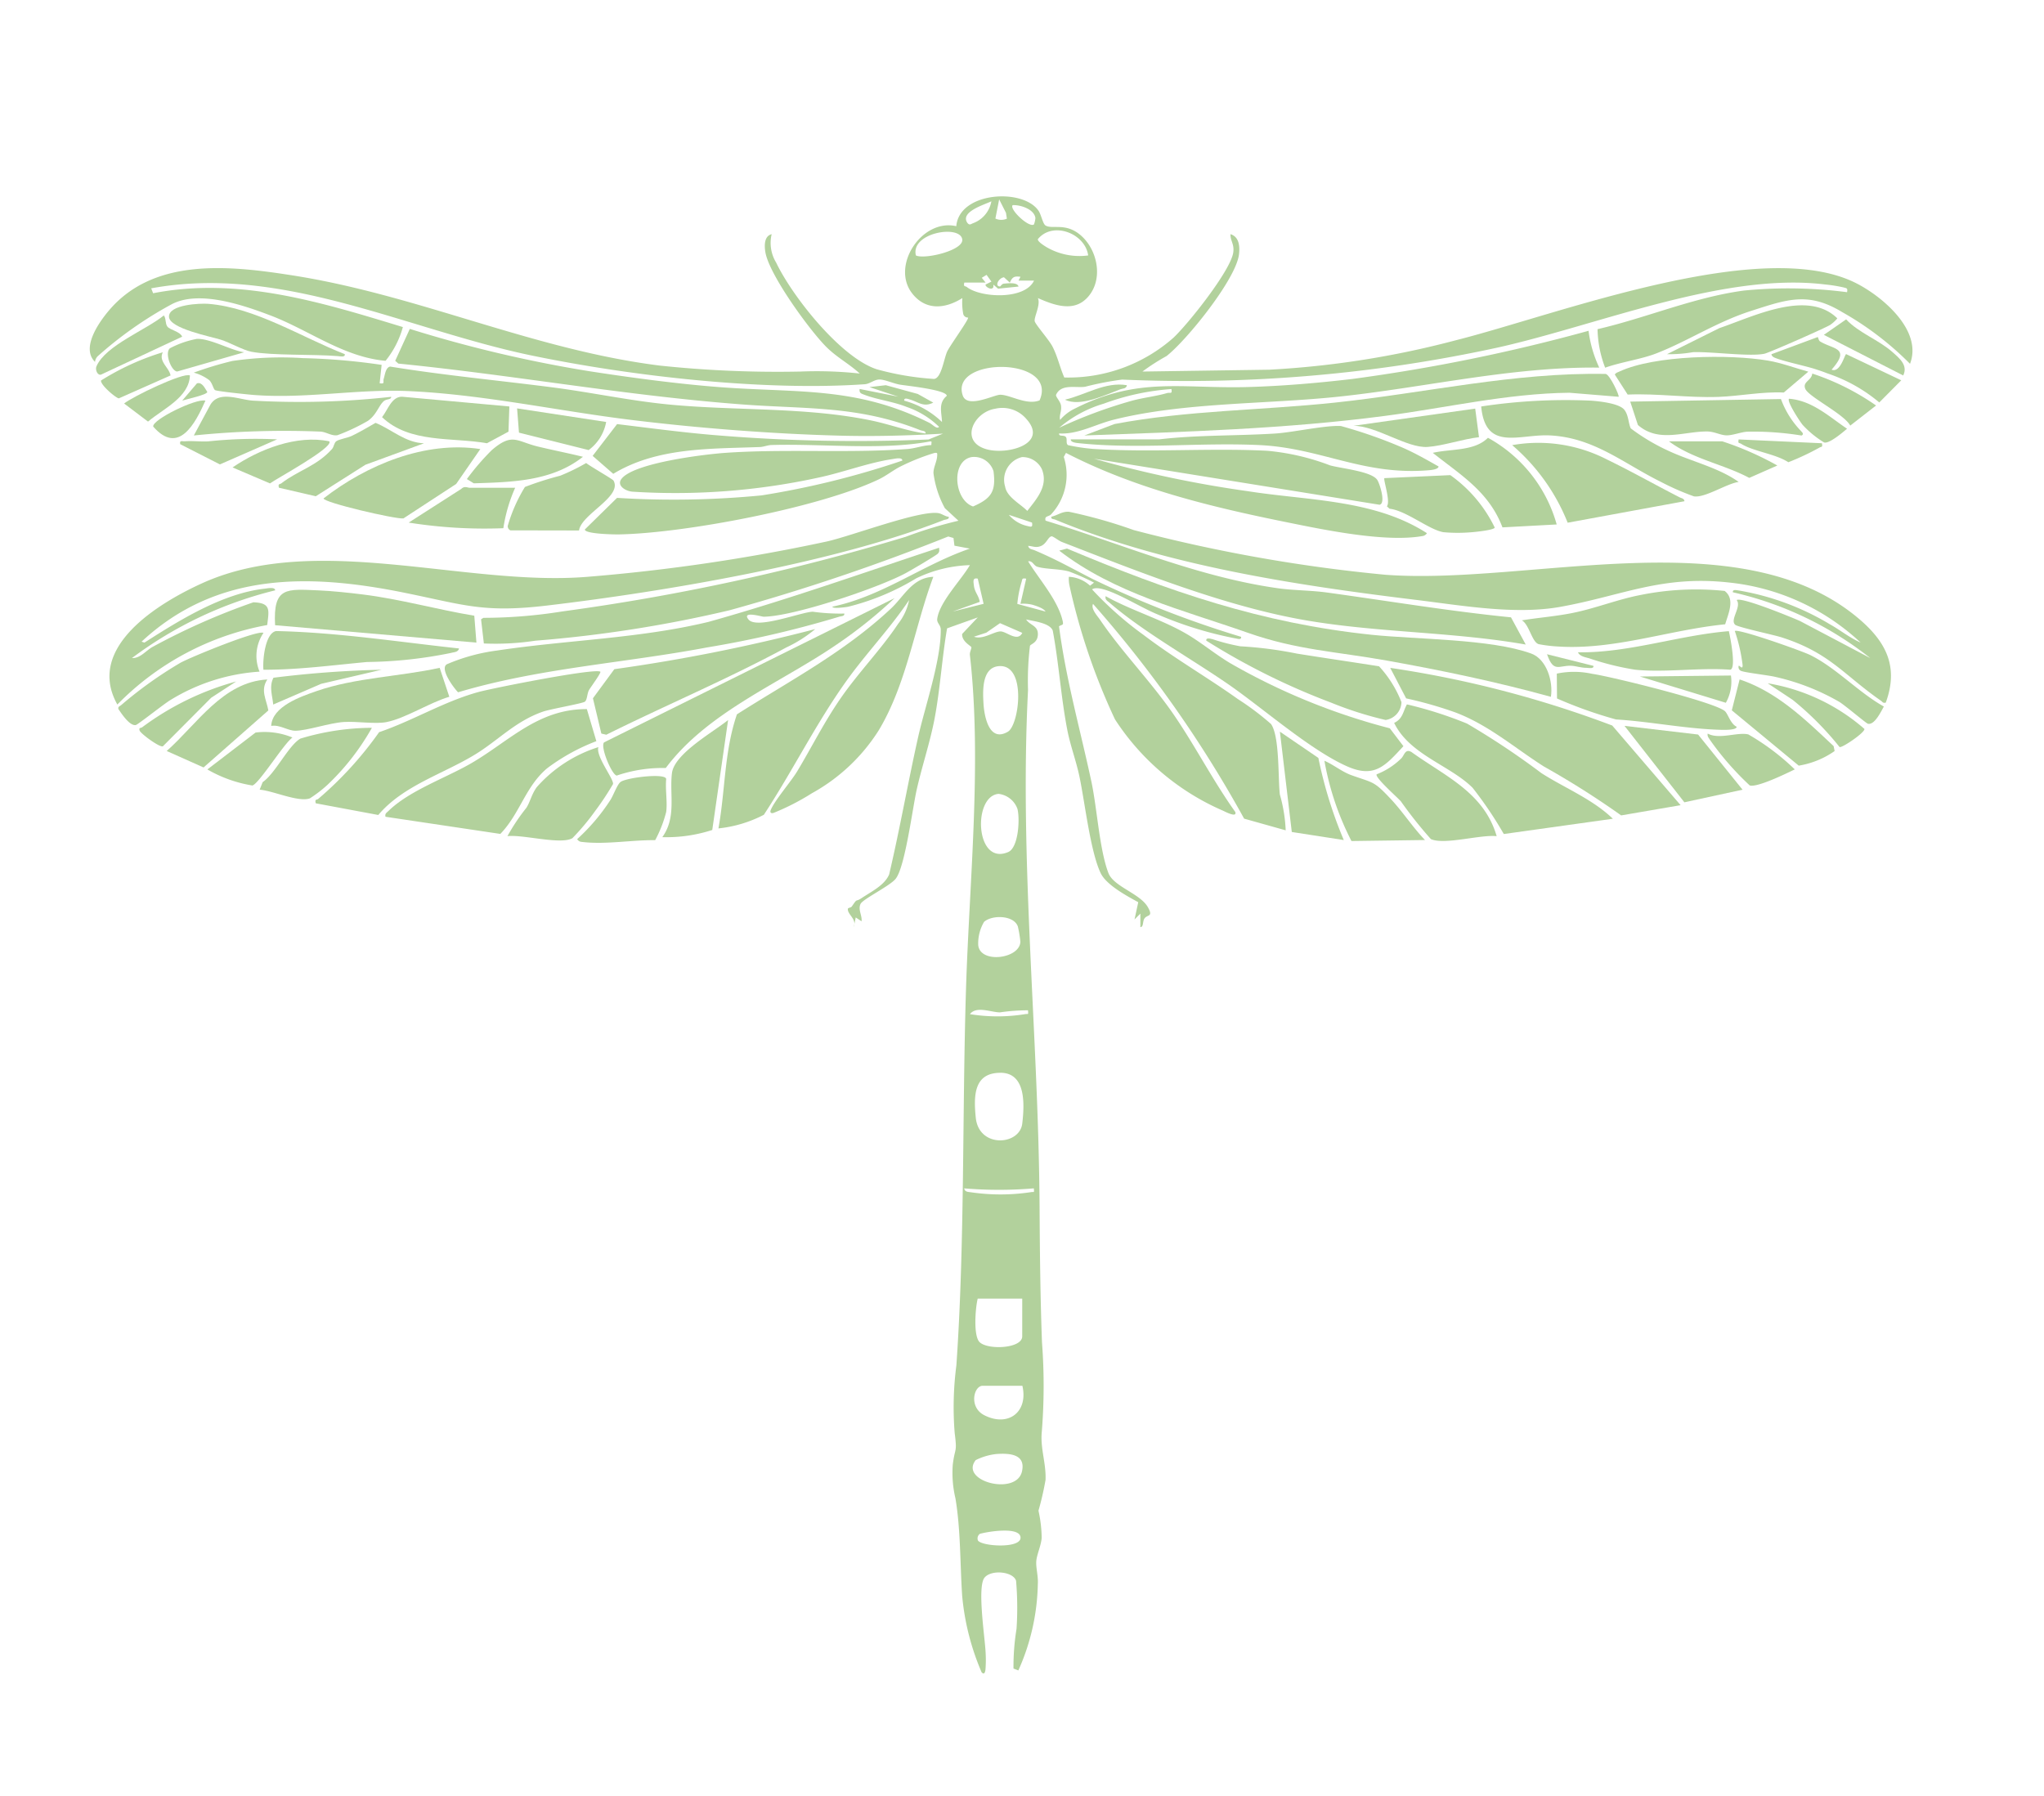 <svg id="Group_136715" data-name="Group 136715" xmlns="http://www.w3.org/2000/svg" xmlns:xlink="http://www.w3.org/1999/xlink" width="140" height="123.029" viewBox="0 0 140 123.029">
  <defs>
    <clipPath id="clip-path">
      <rect id="Rectangle_9513" data-name="Rectangle 9513" width="140" height="123.03" fill="none" stroke="#707070" stroke-width="1"/>
    </clipPath>
    <clipPath id="clip-path-3">
      <rect id="Rectangle_9517" data-name="Rectangle 9517" width="124.843" height="101.186" fill="#b2d19c"/>
    </clipPath>
  </defs>
  <rect id="Rectangle_9511" data-name="Rectangle 9511" width="140" height="123.03" transform="translate(0 0)" fill="none"/>
  <g id="Mask_Group_114231" data-name="Mask Group 114231" transform="translate(0 0)" clip-path="url(#clip-path)">
    <g id="Group_116983" data-name="Group 116983" transform="translate(6.148 13.452)">
      <g id="Group_116983-2" data-name="Group 116983" clip-path="url(#clip-path-3)">
        <path id="Path_188490" data-name="Path 188490" d="M68.207,7.053c-.938.873-2.252.36-3.268-.086.212.453-.288,1.325-.214,1.594.066.241.975,1.264,1.21,1.718.358.692.506,1.426.814,2.129a10.87,10.87,0,0,0,7.473-2.722c1-.934,3.925-4.6,4.1-5.846.082-.572-.2-.776-.192-1.251.61.184.646.853.585,1.382-.2,1.7-3.582,5.891-4.965,6.97A14.687,14.687,0,0,0,72.1,12l8.691-.126A62.863,62.863,0,0,0,93.608,9.846c6.906-1.741,20.96-7.2,27.422-3.876,1.8.929,4.517,3.23,3.645,5.5a21.223,21.223,0,0,0-4.667-3.554c-2.314-1.4-3.77-.856-6.243-.061-2.365.761-4.344,2.085-6.5,2.914-1.019.392-2.413.588-3.471.967a7.722,7.722,0,0,1-.521-2.639c3.356-.775,6.584-2.182,10.018-2.644a31.115,31.115,0,0,1,7.072.111c.05-.293-.022-.265-.258-.331a10.5,10.5,0,0,0-1.267-.2c-6.892-.844-15.484,2.769-22.34,4.31a100.3,100.3,0,0,1-25.787,2.208,20.6,20.6,0,0,0-2.541.492c-.637.091-1.641-.217-1.982.547-.056.125.292.44.336.739.059.4-.139.651-.063.984a3.12,3.12,0,0,1,1.06-.8c4.321-2.175,7.3-1.326,11.808-1.452,2.345-.065,4.808-.277,7.139-.552a121.291,121.291,0,0,0,16.189-3.3,8.362,8.362,0,0,0,.733,2.521c-6.012-.07-11.9,1.36-17.835,1.989-4.962.526-10.594.377-15.4,1.575-1.29.321-2.452,1.02-3.761.947-.028.252.35.069.473.257.1.154-.031.443.143.545a13,13,0,0,0,1.705.256c3.907.256,8.043-.072,11.938.129a16.107,16.107,0,0,1,4.3,1c.78.216,2.867.409,3.238,1.005.176.283.593,1.614.147,1.692L68.785,17.971A78.067,78.067,0,0,0,79.347,20.2c4.127.648,8.634.552,12.241,2.873a.435.435,0,0,1-.328.2c-2.563.443-6.779-.442-9.374-.97C76.719,21.256,71.571,20,66.864,17.574l-.151.275a3.978,3.978,0,0,1-.845,3.909c-.168.211-.5.1-.4.457,5.247,1.609,10.389,3.842,15.864,4.623,1.126.161,2.293.146,3.413.3,4.2.578,8.377,1.278,12.6,1.7l1.01,1.864c-4.916-.864-9.956-.808-14.878-1.629-5.61-.936-11.571-3.336-16.882-5.394-.249-.1-.439-.282-.681-.389-.259-.025-.358.5-.77.664-.346.138-.533.01-.866-.013.036.229.264.231.428.3,1.577.671,2.524,1.225,3.992,1.975A69.348,69.348,0,0,0,78.86,30.173c.029.244-.282.114-.426.1a25.71,25.71,0,0,1-5.27-1.626c-1.138-.463-2.609-1.411-3.713-1.724-.224-.064-.6-.145-.8,0a23.74,23.74,0,0,0,3.517,3.113c2.079,1.586,4.347,2.887,6.469,4.4a18.654,18.654,0,0,1,2.27,1.708c.6.843.473,3.689.606,4.83a10.415,10.415,0,0,1,.4,2.454l-2.847-.8A81.736,81.736,0,0,0,68.717,27.918c-.163.34.3.818.489,1.1,1.492,2.194,3.459,4.2,4.99,6.413,1.508,2.185,2.721,4.577,4.266,6.741.134.428-.736-.042-.841-.088a16.748,16.748,0,0,1-7.4-6.256,43.436,43.436,0,0,1-3.125-9.207,2.242,2.242,0,0,1-.034-.561,2.322,2.322,0,0,1,1.45.608l.272-.208a15.05,15.05,0,0,0-1.7-.759c-.706-.2-1.6-.149-2.188-.331-.252-.078-.316-.426-.625-.369.744,1.218,2.041,2.658,2.364,4.076.074.323-.016.233-.247.374.469,3.614,1.459,7.1,2.217,10.641.389,1.821.549,4.646,1.165,6.26.358.937,2.166,1.4,2.7,2.335.4.7-.043.493-.234.786-.135.207-.044.575-.277.588l0-.928-.4.4.255-1.181c-.771-.424-2.191-1.179-2.578-2-.708-1.5-1.079-4.858-1.455-6.633-.225-1.061-.616-2.088-.824-3.154-.434-2.217-.579-4.592-1-6.823-.212-.527-1.311-.637-1.823-.761.251.4.8.417.805.989.008.627-.51.691-.542.827a19.684,19.684,0,0,0-.132,3.021c-.6,11.788.719,23.6.791,35.41.019,3.085.049,6.193.165,9.276a39.342,39.342,0,0,1-.012,6.113c-.115,1.161.3,2.134.256,3.307a20.278,20.278,0,0,1-.485,2.112,8.962,8.962,0,0,1,.22,1.864c-.047.564-.345,1.156-.371,1.619s.145,1.01.106,1.564a15.062,15.062,0,0,1-1.333,5.894l-.333-.129a16.12,16.12,0,0,1,.208-2.716,21.582,21.582,0,0,0-.031-3.295c-.188-.628-1.678-.79-2.157-.22-.521.62.023,4.1.068,5.094a8.462,8.462,0,0,1-.006,1.2c-.023.184-.072.384-.263.2a17.168,17.168,0,0,1-1.333-5.232c-.15-2.24-.1-4.545-.464-6.7a7.477,7.477,0,0,1-.179-2.31c.151-1.211.309-.766.13-2.149a22.019,22.019,0,0,1,.115-4.635c.586-8.4.393-17.319.662-25.856.232-7.352,1.092-15.541.265-22.809-.023-.2.113-.419.1-.534-.011-.086-.671-.391-.63-.911l1.068-1.132-2.1.749c-.351,2.019-.476,4.17-.855,6.173-.306,1.618-.859,3.249-1.226,4.874-.286,1.266-.8,5.328-1.445,6.113-.4.494-2.232,1.378-2.4,1.715-.193.389.116.786.068,1.193l-.4-.264-.132.662c.217-.561-.45-.867-.406-1.253.008-.075.208-.07.274-.166.43-.627.187-.243.7-.589.648-.433,1.543-.862,1.853-1.6.735-3.123,1.285-6.285,1.987-9.416.467-2.084,1.563-5.231,1.548-7.352,0-.33-.28-.446-.242-.741.149-1.154,1.658-2.678,2.236-3.679a9.064,9.064,0,0,0-3.669.9,16.666,16.666,0,0,1-4.678,1.952c-.159.029-1.068.156-1.069-.007,3.444-.723,6.162-2.859,9.415-3.977l-1.056-.2-.066-.528L58.8,23.3a142.884,142.884,0,0,1-14.979,5.053,87.947,87.947,0,0,1-13.3,2.085,18.151,18.151,0,0,1-3.528.19l-.192-1.656.16-.1a34.3,34.3,0,0,0,5.4-.438,151.69,151.69,0,0,0,23.527-5.114,29.5,29.5,0,0,1,3.61-1.1l-.929-.859a6.831,6.831,0,0,1-.781-2.4c-.006-.4.232-.778.254-1.18.011-.2.023-.234-.2-.2a14.926,14.926,0,0,0-2.278.906c-.489.237-1.006.651-1.5.888-4.032,1.941-13.33,3.705-17.831,3.782-.324.006-2.323-.029-2.324-.337l2.207-2.166a62.294,62.294,0,0,0,9.906-.171A58.411,58.411,0,0,0,55.656,18.1c0-.261-.542-.12-.695-.1-1.626.244-3.347.9-4.981,1.251a46.008,46.008,0,0,1-12.828.977c-.486-.048-1.073-.429-.734-.874.838-1.1,5.69-1.684,7.107-1.784,4.1-.287,8.393.035,12.467-.262.56-.041,1.09-.258,1.653-.271-.008-.224.089-.283-.168-.235-3.259.6-7.39.127-10.778.231-.282.009-.536.127-.791.137-3.406.132-7.043.009-10.052,1.837l-1.412-1.23L36.118,15.6c2.327.28,4.671.6,7.009.781a116.267,116.267,0,0,0,14.326.273l.987-.4c-2.355.137-4.734.2-7.1.137-4.613-.121-9.7-.517-14.3-1.083-5.038-.62-10.177-1.752-15.266-1.971-3.494-.15-7.028.551-10.605.262-.328-.026-2.491-.248-2.593-.33-.121-.1-.171-.451-.383-.672a3.062,3.062,0,0,0-1.071-.522,24.041,24.041,0,0,1,2.646-.8,23.088,23.088,0,0,1,4.849-.193,43.2,43.2,0,0,1,5.374.461L19.856,12.8c.395.069.21-.1.279-.31.081-.241.128-.779.442-.83,3.691.6,7.418.946,11.126,1.425,2.66.343,5.3.917,7.975,1.174,4.6.443,9.355.157,13.881,1.1,1.243.26,2.442.718,3.687.885.031-.191-.223-.173-.364-.229-4.264-1.689-7.755-1.431-12.164-1.76-7.907-.59-15.7-2.017-23.582-2.8l-.215-.191,1-2.185a88.5,88.5,0,0,0,12.338,2.905c2.838.438,6.007.863,8.863,1.082,5.342.41,9.379-.066,14.39,2.45.214.107.508.461.658.27a5.913,5.913,0,0,0-2.219-1.362c-.93-.372-2.037-.5-2.884-.829-.206-.08-.383-.11-.332-.4l2.65.528L53.4,13.065l1.125-.13,2.187.6,1.062.593c-.663.336-1.008-.039-1.582-.206-.127-.037-.439-.167-.405.074a5.97,5.97,0,0,1,2.585,1.46c-.017-.652-.277-1.286.328-1.79,0-.413-2.75-.692-3.207-.768-.419-.07-1.018-.343-1.381-.352-.382-.009-.661.3-1.04.324-6.928.479-15.955-.552-22.772-1.962C21.69,9.125,13.168,4.647,4.209,6.3l.131.336c5.865-1.146,11.561.627,17.106,2.317a6.336,6.336,0,0,1-1.186,2.312c-2.89-.258-5.252-2.109-7.894-3.112-1.888-.716-4.868-1.741-6.741-.77A26.55,26.55,0,0,0,.556,10.94a.627.627,0,0,0-.195.4C-.606,10.4.6,8.662,1.3,7.833c3.1-3.681,8.32-3.09,12.617-2.415,8.628,1.355,16.413,5.078,25.12,6.173A76.589,76.589,0,0,0,48.69,12a27.177,27.177,0,0,1,4.05.137c-.74-.68-1.6-1.12-2.322-1.854-1.15-1.166-3.889-4.927-4.144-6.464-.071-.426-.093-1.1.432-1.229a2.583,2.583,0,0,0,.308,1.948c1.113,2.324,4.405,6.488,6.883,7.305a19.254,19.254,0,0,0,3.923.663c.511-.039.672-1.351.906-1.874.18-.4,1.505-2.215,1.433-2.331a.319.319,0,0,1-.334-.26,4.174,4.174,0,0,1-.059-1.074c-1.189.752-2.523.865-3.446-.332C54.86,4.74,57,1.5,59.351,2.043c.2-2.367,4.6-2.628,5.647-1.037.173.262.281.878.468.991.434.262,1.286-.169,2.245.539,1.352,1,1.811,3.293.5,4.517M62.816,1.529l-.061-.4L62.288.205,62.03,1.52a.953.953,0,0,0,.786.009M61.755.337C61.3.565,59.614,1.046,60.1,1.8c.16.219.25.089.429.027A1.963,1.963,0,0,0,61.755.337m2.915,1.59a1.693,1.693,0,0,0,.1-.443C64.69.878,63.751.575,63.215.6c-.266.261,1.114,1.574,1.455,1.324m3.715,2.122c-.208-1.515-2.418-2.363-3.443-1.121-.059.16.483.488.616.568a4.487,4.487,0,0,0,2.826.553m-11.8,0c.582.292,3.307-.344,3.175-1.111-.175-1.016-3.55-.44-3.175,1.111m4.774,1.993.4-.2-.334-.462-.327.2.263.33-1.459,0c-.075.306.06.218.168.3.947.746,3.977.9,4.606-.435l-1.061,0,.134-.263c-.435-.057-.56.018-.73.4l-.4-.367c-.376.05-.661.632-.267.63.024,0,.123-.182.262-.194.247-.021.935-.11,1,.2l-1.4.145-.32-.276V6.21c-.112.284-.609-.057-.531-.169m3.694,7.934c1.317-3-6.171-2.994-5.262-.334.312.913,2.129-.047,2.561-.051.682-.006,1.807.741,2.7.385m9.035-.776a16.694,16.694,0,0,0-4.635,1A8.334,8.334,0,0,0,66.4,15.85,32.542,32.542,0,0,1,71.38,14c.79-.217,1.634-.3,2.4-.523.223-.064.371.1.307-.282m-12.1,1.358c-1.488.255-2.458,2.312-.471,2.794,1.438.349,4.152-.415,2.633-2.1a2.156,2.156,0,0,0-2.162-.692M60.4,17.86c-1.42.255-1.217,2.934.1,3.383,1.242-.545,1.584-1.018,1.4-2.416a1.39,1.39,0,0,0-1.5-.967m3.452,0a1.6,1.6,0,0,0-1.155,2.025c.116.716,1.05,1.182,1.517,1.662.649-.833,1.455-1.719,1-2.858a1.47,1.47,0,0,0-1.365-.829m.693,4.487-1.591-.531a2.3,2.3,0,0,0,1.286.769c.283.073.351.065.3-.239m-3.714,3.843c-.362-.085-.3.191-.266.466.05.467.339.694.4,1.124l-1.856.663,2.121-.53Zm3.316,0c-.317-.053-.251.033-.326.263a7.605,7.605,0,0,0-.282,1.466l1.934.523c-.128-.232-.675-.4-.919-.471a2.666,2.666,0,0,0-.8-.059Zm-.265,3.714-1.527-.667-.939.652-.848.277c.615.222,1.349-.348,1.812-.363.413-.013,1.166.762,1.5.1m-1.626,2.281c-1.154.111-1.081,1.7-1.031,2.563s.386,2.691,1.672,1.925c.784-.467,1.307-4.675-.641-4.488m0,8.748c-1.783.148-1.6,4.955.662,3.985.712-.306.807-2.291.633-2.953a1.565,1.565,0,0,0-1.3-1.033m-.987,8.769a2.9,2.9,0,0,0-.4,1.6c.14,1.285,2.858.927,2.886-.243a7.867,7.867,0,0,0-.171-1.036c-.269-.789-1.778-.81-2.313-.321m3.007,6.058a13.38,13.38,0,0,0-1.924.142c-.621-.005-1.608-.459-2.053.121a11.782,11.782,0,0,0,3.778,0c.231-.034.223.07.2-.261m-1.885,4.28c-1.827-.005-1.847,1.567-1.693,3.077.215,2.1,3.008,1.9,3.184.4.152-1.3.269-3.474-1.491-3.48m2.283,7.919a28.569,28.569,0,0,1-4.773,0c.053.249.262.24.461.267a13.919,13.919,0,0,0,4.113-.008c.217-.04.229.087.2-.26m-.795,7.557h-3.05c-.157.615-.313,2.553.134,2.982.572.548,2.915.437,2.915-.4Zm0,5.967H61.16c-.613,0-.967,1.466.106,2.015,1.633.835,3.029-.21,2.612-2.015m-1.749,4.671a4.19,4.19,0,0,0-1.447.421c-1.142,1.444,2.779,2.471,3.167.781.267-1.162-.783-1.263-1.72-1.2m-1.293,5.928c.262.4,2.913.567,2.916-.188,0-.8-2.285-.418-2.791-.267a.391.391,0,0,0-.126.455" transform="translate(0 0)" fill="#b2d19c"/>
        <path id="Path_188491" data-name="Path 188491" d="M553.86,176.045c-.2.054-.22-.052-.333-.13-2.6-1.811-3.488-3.269-6.8-4.339-.532-.172-2.993-.692-3.183-.865-.38-.345.458-1.232.105-1.691.327-.23,3.759,1.18,4.333,1.434l4.816,2.541a23.541,23.541,0,0,0-9.413-4.508c-.032-.234.3-.131.447-.116a17.918,17.918,0,0,1,6.185,2.3c.72.4,1.365.933,2.119,1.261a15.524,15.524,0,0,0-8.952-4.107c-4.665-.528-7.331.887-11.6,1.658-3.127.566-6.8-.1-9.995-.486-8.146-1-17-2.333-24.616-5.486-.126-.052-.3-.014-.264-.2.435-.1.715-.364,1.2-.34a33.754,33.754,0,0,1,4.448,1.257,107.814,107.814,0,0,0,17.229,3.059c9.891.741,24.38-3.887,32.481,3.055,1.847,1.583,2.678,3.285,1.793,5.7" transform="translate(-430.845 -141.366)" fill="#b2d19c"/>
        <path id="Path_188492" data-name="Path 188492" d="M67.655,163.778c.032.19-.224.174-.364.229-7.474,2.93-19.124,4.9-27.168,5.85-4.339.513-5.652-.045-9.7-.868-6.526-1.327-12.894-1.464-18.058,3.341l.2.064c2.394-1.535,5.352-3.375,8.239-3.695.156-.017.712-.136.712.115a27.125,27.125,0,0,0-9.811,4.641c.578.021.939-.5,1.418-.768a45.926,45.926,0,0,1,6.9-3.053c1.235.042,1.064.55.948,1.557a19.121,19.121,0,0,0-10.264,5.446c-2.188-3.9,2.775-6.923,5.764-8.289,7.827-3.577,18.07.234,26.456-.462a126.566,126.566,0,0,0,16.4-2.424c1.7-.386,6.263-2.123,7.589-1.941.263.036.473.228.736.258" transform="translate(-8.817 -141.826)" fill="#b2d19c"/>
        <path id="Path_188493" data-name="Path 188493" d="M339.464,196.547c-1.288,3.451-1.823,7.325-3.738,10.515a12.627,12.627,0,0,1-4.575,4.309,16.34,16.34,0,0,1-2.629,1.349c-.171.052-.262-.029-.195-.195.268-.665,1.381-1.932,1.829-2.68,1.02-1.7,1.816-3.322,2.967-4.988,1.212-1.754,2.789-3.372,3.928-5.088a3.838,3.838,0,0,0,.755-1.632c-1.318,1.972-2.964,3.67-4.339,5.605-2.07,2.912-3.653,6.122-5.611,9.107a8.685,8.685,0,0,1-3.11.933c.473-2.608.393-5.274,1.267-7.815,3.665-2.33,7.33-4.241,10.536-7.232.917-.855,1.473-2.125,2.915-2.189" transform="translate(-281.686 -170.485)" fill="#b2d19c"/>
        <path id="Path_188494" data-name="Path 188494" d="M691.633,252.964l-4.071.7a58.548,58.548,0,0,0-5.28-3.343c-2.045-1.3-3.8-2.855-6.094-3.718a27.194,27.194,0,0,0-3.353-.955l-1.091-2.09a72.967,72.967,0,0,1,15.208,3.95Z" transform="translate(-582.672 -211.258)" fill="#b2d19c"/>
        <path id="Path_188495" data-name="Path 188495" d="M136.083,245.31c.078.068-.68,1.084-.782,1.272-.126.233-.113.657-.277.784s-2.352.5-2.891.689c-1.9.672-3.024,1.948-4.629,2.929-2.187,1.337-4.925,2.124-6.63,4.144l-4.283-.8c-.082-.308.073-.222.168-.3a24.685,24.685,0,0,0,4.171-4.572c2.318-.789,4.433-2.1,6.8-2.75.944-.262,8.035-1.668,8.355-1.39" transform="translate(-101.112 -212.751)" fill="#b2d19c"/>
        <path id="Path_188496" data-name="Path 188496" d="M217.2,181.546c.008.18.045.258-.087.4s-1.893,1.172-2.21,1.342c-1.9,1.018-7.672,2.962-9.724,2.98-.116,0-1.513-.418-1.041.182.556.708,3.552-.484,4.4-.526a13.562,13.562,0,0,0,2.169.127c.031.194-.23.176-.37.223a71.943,71.943,0,0,1-9.04,2.1c-5.673,1.072-11.5,1.413-17.045,3.071-.3-.3-1.28-1.622-.766-1.921a12.887,12.887,0,0,1,3.437-.94c4.8-.724,9.737-.818,14.48-1.962,5.328-1.487,10.552-3.346,15.8-5.08" transform="translate(-159.025 -157.473)" fill="#b2d19c"/>
        <path id="Path_188497" data-name="Path 188497" d="M534.438,192.13c-3.693-1.021-7.463-1.808-11.239-2.483-3.438-.615-6.158-.721-9.507-1.9-4.434-1.556-9.163-2.714-12.929-5.632l.534-.141c6.985,2.931,13.279,5.115,20.879,5.908,3.056.319,8.16.277,10.915,1.284,1.067.39,1.514,1.923,1.349,2.96" transform="translate(-434.362 -157.848)" fill="#b2d19c"/>
        <path id="Path_188498" data-name="Path 188498" d="M167.114,267.139A13.711,13.711,0,0,0,163.738,269c-1.49,1.259-1.856,3.1-3.2,4.492l-7.866-1.175c-.051-.222.072-.268.2-.394,1.44-1.412,3.988-2.283,5.721-3.3,2.564-1.5,4.55-3.7,7.871-3.681Z" transform="translate(-132.416 -229.818)" fill="#b2d19c"/>
        <path id="Path_188499" data-name="Path 188499" d="M688.76,270.276l-7.468,1.046a26.29,26.29,0,0,0-2.141-3.171c-1.541-1.534-4.316-2.264-5.369-4.44.6-.292.593-.753.874-1.269a27.306,27.306,0,0,1,4.116,1.314,53.249,53.249,0,0,1,5.094,3.393c1.63,1.042,3.483,1.769,4.895,3.126" transform="translate(-584.44 -227.641)" fill="#b2d19c"/>
        <path id="Path_188500" data-name="Path 188500" d="M550.344,93.253l-3.38-.277c-4.266.049-8.406,1.032-12.616,1.585-6.834.9-13.713,1.089-20.6,1.343l2.064-.784c4.965-.943,10.08-.935,15.105-1.469,6.177-.656,12.287-2.082,18.539-1.963.291.048.957,1.5.887,1.565" transform="translate(-445.626 -79.524)" fill="#b2d19c"/>
        <path id="Path_188501" data-name="Path 188501" d="M736.373,110.725c-.821.112-2.292,1.1-3.063.989a17.693,17.693,0,0,1-2.289-1.006c-2.539-1.253-4.555-3.016-7.571-3.169-2.1-.107-4.418,1.136-4.713-1.983a38.544,38.544,0,0,1,7.5-.4c.573.039,1.948.183,2.3.62.3.372.279.933.444,1.28a13.832,13.832,0,0,0,2.576,1.534c1.558.73,3.425,1.141,4.821,2.139" transform="translate(-623.434 -91.163)" fill="#b2d19c"/>
        <path id="Path_188502" data-name="Path 188502" d="M544.148,215.59l.935,1.229c-1.242,1.345-1.975,2.22-3.872,1.375-2.519-1.123-5.7-3.936-8.074-5.583-2.541-1.763-5.886-3.63-8.175-5.615-.152-.132-.328-.2-.274-.454,1.688.947,3.732,1.561,5.392,2.5,1.073.6,2.086,1.469,3.186,2.117a44.049,44.049,0,0,0,10.882,4.434" transform="translate(-455.107 -179.155)" fill="#b2d19c"/>
        <path id="Path_188503" data-name="Path 188503" d="M285.185,207.552a31.471,31.471,0,0,1-3.936,3.157c-3.89,2.674-8.85,4.618-11.738,8.481a9.727,9.727,0,0,0-3.356.518c-.337-.035-1.16-2.008-.864-2.277Z" transform="translate(-230.059 -180.031)" fill="#b2d19c"/>
        <path id="Path_188504" data-name="Path 188504" d="M753.635,203.142c.73.554.269,1.513.039,2.287-3.783.374-7.524,1.751-11.348,1.527a9.8,9.8,0,0,1-1.426-.166c-.466-.141-.65-1.355-1.153-1.631,1.156-.187,2.318-.274,3.471-.505,1.558-.312,3.055-.919,4.612-1.223a19.142,19.142,0,0,1,5.8-.289" transform="translate(-641.659 -176.115)" fill="#b2d19c"/>
        <path id="Path_188505" data-name="Path 188505" d="M275.142,223.551a9.013,9.013,0,0,1-1.986,1.261c-4.018,2.169-8.238,3.946-12.325,5.976l-.339-.08-.576-2.417,1.466-1.993a119.9,119.9,0,0,0,13.76-2.747" transform="translate(-225.452 -193.909)" fill="#b2d19c"/>
        <path id="Path_188506" data-name="Path 188506" d="M746.544,131.3l-8,1.471a13.6,13.6,0,0,0-3.8-5.313,10.263,10.263,0,0,1,6.5.987c1.652.8,3.326,1.748,4.97,2.588.125.064.315.076.328.267" transform="translate(-637.318 -110.416)" fill="#b2d19c"/>
        <path id="Path_188507" data-name="Path 188507" d="M109.284,205.016l.146,1.842-13.79-1.192c-.147-2.65.785-2.478,2.983-2.386.931.039,2.1.165,3.034.281,2.565.318,5.082,1.033,7.627,1.455" transform="translate(-82.946 -176.289)" fill="#b2d19c"/>
        <path id="Path_188508" data-name="Path 188508" d="M576.735,228.555c-.032-.236.294-.127.432-.1a13.7,13.7,0,0,0,1.9.487,26.961,26.961,0,0,1,3.873.5c1.875.3,3.753.573,5.628.869a7.829,7.829,0,0,1,1.535,2.455,1.269,1.269,0,0,1-1.086,1.223,24.648,24.648,0,0,1-3.734-1.188,47.525,47.525,0,0,1-8.549-4.247" transform="translate(-500.26 -198.12)" fill="#b2d19c"/>
        <path id="Path_188509" data-name="Path 188509" d="M105.274,243.536l.663,1.988c-1.331.386-3,1.478-4.312,1.735-.765.149-2.038-.065-2.913-.008-1,.066-2.508.594-3.316.6-.527,0-1.083-.435-1.658-.332.06-1.334,2.016-2.007,3.114-2.388,2.645-.919,5.685-.988,8.422-1.59" transform="translate(-81.309 -211.244)" fill="#b2d19c"/>
        <path id="Path_188510" data-name="Path 188510" d="M131.5,129.793l-1.653,2.39-3.615,2.362c-.571.055-5.472-1.088-5.469-1.371,2.947-2.292,6.948-3.958,10.737-3.381" transform="translate(-104.75 -112.483)" fill="#b2d19c"/>
        <path id="Path_188511" data-name="Path 188511" d="M801.021,83.913l-1.684,1.43c-1.5-.069-2.991.245-4.476.3-2.07.074-4.142-.247-6.216-.16l-.881-1.371c.073-.128.2-.152.319-.208,2.42-1.126,7.551-1.193,10.18-.747.92.156,1.858.513,2.757.758" transform="translate(-683.309 -71.906)" fill="#b2d19c"/>
        <path id="Path_188512" data-name="Path 188512" d="M672.9,292.359c-1.094-.126-3.582.618-4.506.2a29.037,29.037,0,0,1-2.055-2.586c-.228-.263-1.808-1.649-1.659-1.853a4.951,4.951,0,0,0,1.657-1.063c.244-.208.272-.717.724-.464,2.328,1.675,4.967,2.771,5.839,5.767" transform="translate(-576.536 -248.53)" fill="#b2d19c"/>
        <path id="Path_188513" data-name="Path 188513" d="M757.811,247.46l-.015-1.7a5.76,5.76,0,0,1,2.424.015c1.241.17,8.474,1.953,9.1,2.565.208.2.378.864.795,1.059.006.282-1.144.208-1.389.2-2.283-.094-4.6-.559-6.879-.7a29.664,29.664,0,0,1-4.039-1.437" transform="translate(-657.314 -213.067)" fill="#b2d19c"/>
        <path id="Path_188514" data-name="Path 188514" d="M531.933,121.387c-.02.212-.571.249-.73.262-4.459.354-7.327-1.527-11.529-1.728-4.076-.195-8.417.3-12.458-.139-.128-.014-.5-.058-.475-.252l6.038,0c2.636-.309,5.3-.237,7.949-.4,1.236-.078,3.457-.581,4.516-.514a32.45,32.45,0,0,1,4.3,1.514c.825.364,1.607.816,2.39,1.257" transform="translate(-439.547 -102.883)" fill="#b2d19c"/>
        <path id="Path_188515" data-name="Path 188515" d="M221.935,284.54c-.207.611,1.075,2.2,1,2.531a19.554,19.554,0,0,1-1.213,1.831,16.037,16.037,0,0,1-1.57,1.877c-.814.463-3.4-.268-4.448-.14a13.606,13.606,0,0,1,1.3-1.945c.266-.426.351-.918.709-1.413a9.362,9.362,0,0,1,4.22-2.741" transform="translate(-187.096 -246.811)" fill="#b2d19c"/>
        <path id="Path_188516" data-name="Path 188516" d="M67.272,103.505c-.021.231-.322.113-.539.321-.33.316-.473.907-1.06,1.327a13.59,13.59,0,0,1-2.08.981c-.407.071-.745-.212-1.159-.244a60.873,60.873,0,0,0-8.685.265l1.136-2.111c.606-.992,1.952-.34,2.909-.276a56.889,56.889,0,0,0,9.479-.262" transform="translate(-46.621 -89.775)" fill="#b2d19c"/>
        <path id="Path_188517" data-name="Path 188517" d="M702.229,130.7l-3.714.2c-.921-2.439-2.848-3.579-4.771-5.105,1.236-.288,2.849-.1,3.777-1.032a9.776,9.776,0,0,1,4.709,5.936" transform="translate(-601.755 -108.225)" fill="#b2d19c"/>
        <path id="Path_188518" data-name="Path 188518" d="M806.053,104.705a6.238,6.238,0,0,0,1.349,2.164c.079.1.267.229.063.335a20.815,20.815,0,0,0-3.709-.264c-.446.024-1.027.266-1.449.251s-.821-.266-1.338-.265c-1.6,0-3.308.788-4.714-.445l-.525-1.6Z" transform="translate(-690.218 -90.821)" fill="#b2d19c"/>
        <path id="Path_188519" data-name="Path 188519" d="M103.057,225.756c-.06.265-.348.248-.553.308a30.168,30.168,0,0,1-5.744.62c-2.359.217-4.724.539-7.1.53-.061-.648.112-2.5.865-2.65,4.207.09,8.357.741,12.528,1.192" transform="translate(-77.765 -194.787)" fill="#b2d19c"/>
        <path id="Path_188520" data-name="Path 188520" d="M216.066,142.348a.321.321,0,0,1-.179-.3,10.778,10.778,0,0,1,1.18-2.673,21.957,21.957,0,0,1,2.413-.769,13.9,13.9,0,0,0,1.78-.87c.246.207,1.815,1.1,1.871,1.2.633,1.1-2.217,2.311-2.358,3.421Z" transform="translate(-187.26 -119.469)" fill="#b2d19c"/>
        <path id="Path_188521" data-name="Path 188521" d="M800.831,277.925l-3.984.863-4.1-5.236,5.04.594Z" transform="translate(-687.627 -237.28)" fill="#b2d19c"/>
        <path id="Path_188522" data-name="Path 188522" d="M859.953,229.628c-.188.329-.643,1.3-1.1,1.176-.12-.031-1.562-1.26-1.96-1.5a15.562,15.562,0,0,0-4.389-1.71c-.462-.113-2.164-.3-2.362-.422a.279.279,0,0,1-.132-.332c.037-.068.289.326.266-.065a11.405,11.405,0,0,0-.532-2.319c.237-.181,4.587,1.357,5.177,1.65,1.787.889,3.285,2.544,5.033,3.523" transform="translate(-737.069 -194.68)" fill="#b2d19c"/>
        <path id="Path_188523" data-name="Path 188523" d="M668.678,144.2l4.515-.206a9.443,9.443,0,0,1,3.04,3.587c0,.174-1.368.312-1.656.33a10.886,10.886,0,0,1-1.847-.007c-.977-.153-2.561-1.485-3.7-1.608l-.182-.167c.269-.316-.261-1.845-.17-1.929" transform="translate(-580.004 -124.898)" fill="#b2d19c"/>
        <path id="Path_188524" data-name="Path 188524" d="M299.171,278.073a10.18,10.18,0,0,1-3.421.492c.98-1.365.484-2.924.659-4.38.161-1.341,2.835-2.822,3.847-3.643Z" transform="translate(-256.534 -234.669)" fill="#b2d19c"/>
        <path id="Path_188525" data-name="Path 188525" d="M24.7,225.407a2.818,2.818,0,0,0-.266,2.65,13.306,13.306,0,0,0-6.088,1.934c-.438.256-2.231,1.687-2.385,1.721-.413.091-.989-.787-1.193-1.09-.054-.183.121-.2.207-.289A28.01,28.01,0,0,1,19,227.458c.67-.379,5.363-2.3,5.7-2.051" transform="translate(-12.804 -195.499)" fill="#b2d19c"/>
        <path id="Path_188526" data-name="Path 188526" d="M159.707,104.163l-.06,1.726-1.477.794c-2.4-.424-5.288.021-7.183-1.788.4-.5.645-1.4,1.363-1.4Z" transform="translate(-130.967 -89.771)" fill="#b2d19c"/>
        <path id="Path_188527" data-name="Path 188527" d="M814.748,59.643l3.584-1.785c2.316-.784,6.037-2.675,8.08-.667a2.487,2.487,0,0,1-.482.442c-.3.2-4.2,1.917-4.516,1.981-1.018.21-3.587-.152-4.883-.109a9.327,9.327,0,0,1-1.783.138" transform="translate(-706.715 -48.833)" fill="#b2d19c"/>
        <path id="Path_188528" data-name="Path 188528" d="M95.434,274.272a16.644,16.644,0,0,1-3.048,3.912,9.091,9.091,0,0,1-1.2.921c-.786.286-2.554-.533-3.441-.593l.208-.52c.873-.6,1.771-2.519,2.587-2.982a17.124,17.124,0,0,1,4.9-.738" transform="translate(-76.109 -237.867)" fill="#b2d19c"/>
        <path id="Path_188529" data-name="Path 188529" d="M52.965,58.943c.034.226-.316.142-.461.13-1.718-.141-4.512-.028-5.938-.3-.541-.1-1.479-.631-2.092-.826-.678-.215-3.534-.76-3.551-1.576-.017-.838,2.144-.925,2.692-.881,3.243.265,6.39,2.294,9.349,3.447" transform="translate(-35.497 -48.129)" fill="#b2d19c"/>
        <path id="Path_188530" data-name="Path 188530" d="M644.646,296.978l-5.04.069a19.348,19.348,0,0,1-1.853-5.5c.639.278,1.2.756,1.857.992,1.54.55,1.519.378,2.717,1.658.789.843,1.5,1.939,2.319,2.785" transform="translate(-553.188 -252.885)" fill="#b2d19c"/>
        <path id="Path_188531" data-name="Path 188531" d="M848.741,249.565c2.592.865,4.493,2.745,6.439,4.567l.068.338a5.952,5.952,0,0,1-2.458,1l-4.584-3.789Z" transform="translate(-735.737 -216.473)" fill="#b2d19c"/>
        <path id="Path_188532" data-name="Path 188532" d="M46.64,249.552c-.495.744-.069,1.364.067,2.125l-4.438,3.906-2.524-1.127c2.081-1.844,3.844-4.735,6.895-4.9" transform="translate(-34.475 -216.462)" fill="#b2d19c"/>
        <path id="Path_188533" data-name="Path 188533" d="M257.858,301.9a8.489,8.489,0,0,1-.752,1.928c-1.566-.019-3.335.3-4.889.134-.2-.022-.328-.01-.455-.205a13.6,13.6,0,0,0,2.255-2.648c.218-.322.486-1.1.719-1.27.406-.3,3.123-.632,3.123-.192-.068.712.093,1.566,0,2.254" transform="translate(-218.378 -259.726)" fill="#b2d19c"/>
        <path id="Path_188534" data-name="Path 188534" d="M619.127,283.967l-3.558-.552-.815-6.873,2.636,1.8a29.679,29.679,0,0,0,1.738,5.62" transform="translate(-533.238 -239.873)" fill="#b2d19c"/>
        <path id="Path_188535" data-name="Path 188535" d="M772.654,227.262a18.828,18.828,0,0,1-3.085-.761c-.274-.093-.7-.133-.827-.431,3.493.049,6.875-1.165,10.333-1.449.085.349.543,2.641.076,2.641-2.083-.155-4.452.208-6.5,0" transform="translate(-666.809 -194.837)" fill="#b2d19c"/>
        <path id="Path_188536" data-name="Path 188536" d="M107.543,118.4l-4.025,1.476-3.4,2.158-2.524-.586c-.074-.305.058-.217.168-.3,1.136-.885,2.411-1.164,3.474-2.356.132-.149.127-.413.294-.532.2-.139.765-.222,1.061-.364.56-.27,1.085-.584,1.624-.891,1.112.454,2.049,1.364,3.324,1.4" transform="translate(-84.639 -101.49)" fill="#b2d19c"/>
        <path id="Path_188537" data-name="Path 188537" d="M172.04,150.242a10.8,10.8,0,0,0-.809,2.77,33.141,33.141,0,0,1-6.483-.385l3.6-2.306c.227-.224.422-.08.579-.08Z" transform="translate(-142.903 -130.28)" fill="#b2d19c"/>
        <path id="Path_188538" data-name="Path 188538" d="M202.74,126.849c-2.13,1.686-4.865,1.732-7.475,1.816l-.474-.291a16.558,16.558,0,0,1,1.716-1.992c1.412-1.206,1.689-.589,3.155-.235,1.023.247,2.058.448,3.078.7" transform="translate(-168.962 -109.008)" fill="#b2d19c"/>
        <path id="Path_188539" data-name="Path 188539" d="M871.86,72.679c.041.024.06.238.162.3.92.559,2.118.419.789,1.934.6.247.9-1.065,1-1.064l3.772,1.793-1.505,1.517a10.844,10.844,0,0,0-3.56-1.992c-.314-.125-.432-.161-.8-.284-.682-.228-2.453-.593-2.885-.83-.059-.033-.166-.153-.132-.2Z" transform="translate(-753.508 -63.042)" fill="#b2d19c"/>
        <path id="Path_188540" data-name="Path 188540" d="M661.089,109.645l.26,1.958c-1.093.123-2.46.594-3.515.667-1.407.1-3.524-1.452-5.085-1.447Z" transform="translate(-566.196 -95.106)" fill="#b2d19c"/>
        <path id="Path_188541" data-name="Path 188541" d="M835.685,277.542c.791.429,2.054-.126,2.785.059a16.175,16.175,0,0,1,3.178,2.394c-.582.282-2.572,1.255-3.084,1.1a19.737,19.737,0,0,1-2.723-3.119c-.086-.148-.2-.24-.156-.439" transform="translate(-724.866 -240.741)" fill="#b2d19c"/>
        <path id="Path_188542" data-name="Path 188542" d="M226.844,110.468a3.08,3.08,0,0,1-1.2,1.926l-4.772-1.194-.129-1.662Z" transform="translate(-191.474 -95.014)" fill="#b2d19c"/>
        <path id="Path_188543" data-name="Path 188543" d="M66.593,276.8c-.6.426-2.287,3.16-2.748,3.291a9.027,9.027,0,0,1-3.084-1.1l3.3-2.527a4.991,4.991,0,0,1,2.527.34" transform="translate(-52.705 -239.734)" fill="#b2d19c"/>
        <path id="Path_188544" data-name="Path 188544" d="M80.389,125.79c.316.432-3.7,2.6-4.065,2.883l-2.562-1.094c1.812-1.241,4.409-2.258,6.627-1.788" transform="translate(-63.981 -109.01)" fill="#b2d19c"/>
        <path id="Path_188545" data-name="Path 188545" d="M815.742,126.542h3.646a21.023,21.023,0,0,1,3.776,1.658l-1.923.848c-1.776-.946-3.875-1.289-5.5-2.505" transform="translate(-707.577 -109.763)" fill="#b2d19c"/>
        <path id="Path_188546" data-name="Path 188546" d="M871.667,255.916a21.064,21.064,0,0,0-3.207-3.227l-1.712-1.137a13.41,13.41,0,0,1,6.624,3.127c.052.241-1.563,1.336-1.7,1.237" transform="translate(-751.82 -218.197)" fill="#b2d19c"/>
        <path id="Path_188547" data-name="Path 188547" d="M8.121,62.3c.179.246.879.339,1.02.7L3.58,65.6c-.243.063-.409-.34-.309-.57.622-1.435,3.421-2.5,4.613-3.486.16.184.091.554.238.755" transform="translate(-2.812 -53.388)" fill="#b2d19c"/>
        <path id="Path_188548" data-name="Path 188548" d="M886.379,91.541a16.84,16.84,0,0,1,4.37,2.188l-1.769,1.378c-.414-.787-2.827-1.959-3.073-2.508-.224-.5.432-.573.471-1.058" transform="translate(-768.399 -79.403)" fill="#b2d19c"/>
        <path id="Path_188549" data-name="Path 188549" d="M32.233,250.551l-1.725,1.124L27.2,255c-.213.1-1.506-.851-1.591-1.069s.092-.178.164-.229a19.232,19.232,0,0,1,6.462-3.146" transform="translate(-22.19 -217.329)" fill="#b2d19c"/>
        <path id="Path_188550" data-name="Path 188550" d="M10.041,80.492c-.313.629.424,1.028.53,1.588l-3.54,1.568c-.177,0-1.265-.909-1.224-1.221a17.524,17.524,0,0,1,4.233-1.935" transform="translate(-5.037 -69.812)" fill="#b2d19c"/>
        <path id="Path_188551" data-name="Path 188551" d="M901.181,67.4l-5.435-2.783,1.524-1.06c.891.942,2.221,1.392,3.186,2.249.483.429,1.062.9.725,1.594" transform="translate(-776.972 -55.13)" fill="#b2d19c"/>
        <path id="Path_188552" data-name="Path 188552" d="M45.569,74.543,40.983,75.86c-.409-.029-.879-1.278-.494-1.594a6.526,6.526,0,0,1,1.845-.642c.932-.027,2.29.772,3.235.918" transform="translate(-34.996 -63.862)" fill="#b2d19c"/>
        <path id="Path_188553" data-name="Path 188553" d="M22.255,92.4c-.059,1.509-1.834,2.278-2.871,3.159l-1.637-1.239c.548-.455,4.071-2.16,4.508-1.921" transform="translate(-15.394 -80.13)" fill="#b2d19c"/>
        <path id="Path_188554" data-name="Path 188554" d="M806.966,247.537a2.948,2.948,0,0,1-.349,1.868l-5.885-1.8Z" transform="translate(-694.557 -214.714)" fill="#b2d19c"/>
        <path id="Path_188555" data-name="Path 188555" d="M101.265,244.529l-4.138.965-3.286,1.42c-.053-.629-.295-1.228.019-1.837a72.262,72.262,0,0,1,7.405-.548" transform="translate(-81.277 -212.102)" fill="#b2d19c"/>
        <path id="Path_188556" data-name="Path 188556" d="M53.315,125.193,49.4,126.906l-2.717-1.384c-.055-.3.131-.183.328-.2.528-.038,1.07.035,1.6.005a30.847,30.847,0,0,1,4.7-.137" transform="translate(-40.487 -108.545)" fill="#b2d19c"/>
        <path id="Path_188557" data-name="Path 188557" d="M877.615,104.546c1.575.121,2.734,1.215,3.975,2.055-.29.245-1.253,1.072-1.583.933a6.784,6.784,0,0,1-1.461-1.2c-.185-.225-1.1-1.615-.931-1.786" transform="translate(-761.228 -90.683)" fill="#b2d19c"/>
        <path id="Path_188558" data-name="Path 188558" d="M857.316,125.812c.066.311-.041.213-.171.3a17.584,17.584,0,0,1-2.127,1c-.887-.577-2.411-.744-3.234-1.262-.136-.086-.233.007-.169-.3Z" transform="translate(-738.676 -108.9)" fill="#b2d19c"/>
        <path id="Path_188559" data-name="Path 188559" d="M36.342,105.444c-.691,1.561-1.839,3.765-3.574,1.776-.1-.463,2.955-1.961,3.574-1.776" transform="translate(-28.421 -91.449)" fill="#b2d19c"/>
        <path id="Path_188560" data-name="Path 188560" d="M507.99,97.265c-.041.251-.28.216-.448.28-1.067.4-2.755,1.226-3.794.713,1.4-.326,2.765-1.247,4.242-.992" transform="translate(-436.952 -84.33)" fill="#b2d19c"/>
        <path id="Path_188561" data-name="Path 188561" d="M755.932,237.339c.034.223-.314.137-.466.135-.411,0-.733-.13-1.064-.142-.847-.03-1.2.5-1.65-.79Z" transform="translate(-652.939 -205.177)" fill="#b2d19c"/>
        <path id="Path_188562" data-name="Path 188562" d="M47.743,97.677l1.011-1.184c.362-.111.547.35.709.589-.014.2-1.437.493-1.721.594" transform="translate(-41.412 -83.684)" fill="#b2d19c"/>
      </g>
    </g>
  </g>
</svg>
